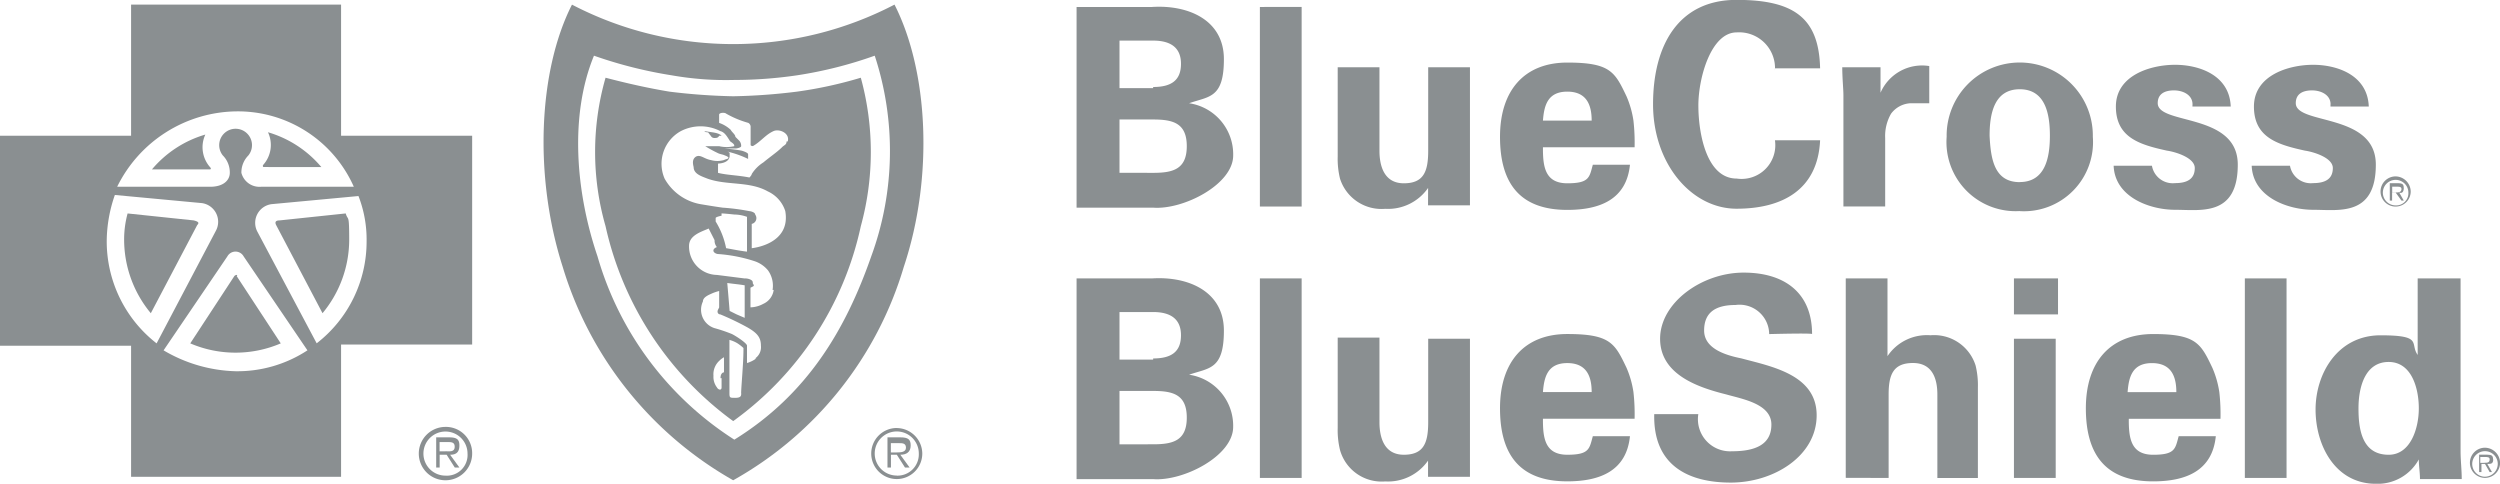 <?xml version="1.0" encoding="UTF-8"?>
<svg xmlns="http://www.w3.org/2000/svg" width="127.325" height="24.638" viewBox="0 0 127.325 24.638">
  <g id="blue-cross-blue-shield_logo" transform="translate(0)">
    <path id="Path_830" data-name="Path 830" d="M92.8,12.258V2.155h3.84c1.832-.118,3.663.65,3.663,2.659S99.536,6.7,98.531,7.058a2.628,2.628,0,0,1,2.245,2.659c0,1.477-2.541,2.777-4.077,2.659H92.8Zm3.9-6.027c.945,0,1.418-.355,1.418-1.182S97.586,3.868,96.7,3.868H94.986V6.29H96.7Zm0,4.372c1,0,1.713-.177,1.713-1.359S97.7,7.886,96.7,7.886H94.986V10.6Zm7.563-8.449V12.317h-2.127V2.155Zm6.44,9.217a2.483,2.483,0,0,1-2.186,1.064,2.216,2.216,0,0,1-2.3-1.536,4.244,4.244,0,0,1-.118-1.123V5.227h2.127V9.481c0,.768.236,1.654,1.241,1.654s1.241-.591,1.241-1.654V5.227h2.127v7.031H110.7Zm5.849-2.009c0,.945.118,1.773,1.241,1.773s1.123-.3,1.3-.945h1.891c-.177,1.773-1.536,2.3-3.191,2.3-2.422,0-3.427-1.359-3.427-3.722s1.241-3.781,3.427-3.781,2.422.473,3.013,1.713a4.9,4.9,0,0,1,.355,1.241,10.014,10.014,0,0,1,.059,1.359h-4.668Zm2.482-1.418c0-.768-.236-1.477-1.241-1.477s-1.182.709-1.241,1.477h2.482ZM128.368,5.4a1.828,1.828,0,0,0-1.95-1.95c-1.3,0-1.95,2.3-1.95,3.722s.414,3.722,1.95,3.722a1.717,1.717,0,0,0,1.95-1.95h2.3c-.118,2.541-1.95,3.486-4.254,3.486s-4.254-2.3-4.254-5.318,1.3-5.318,4.254-5.318,4.195.945,4.254,3.486h-2.3V5.4Zm5.377-.177v1.3a2.306,2.306,0,0,1,2.482-1.359V7.058h-.945a1.316,1.316,0,0,0-1,.532,2.272,2.272,0,0,0-.3,1.241v3.486h-2.127V6.645c0-.3-.059-.886-.059-1.418h1.95Zm7.09,7.326a3.52,3.52,0,0,1-3.722-3.781,3.723,3.723,0,1,1,7.445,0A3.52,3.52,0,0,1,140.835,12.553Zm0-1.477c1.3,0,1.536-1.241,1.536-2.363s-.236-2.363-1.536-2.363S139.3,7.59,139.3,8.713C139.358,9.894,139.535,11.076,140.835,11.076Zm8.8-3.959c0-.473-.473-.709-.945-.709s-.827.177-.827.65c0,1.123,4.077.473,4.077,3.131s-1.891,2.3-3.191,2.3-3.072-.65-3.131-2.245h1.95a1.075,1.075,0,0,0,1.182.886c.65,0,1-.236,1-.768s-1-.827-1.418-.886c-1.359-.3-2.6-.65-2.6-2.245s1.773-2.127,3.013-2.127,2.777.532,2.836,2.127h-1.95Zm7.031,0c0-.473-.473-.709-.945-.709s-.827.177-.827.65c0,1.123,4.077.473,4.077,3.131s-1.891,2.3-3.191,2.3-3.072-.65-3.131-2.245h1.95a1.075,1.075,0,0,0,1.182.886c.65,0,1-.236,1-.768s-1-.827-1.418-.886c-1.359-.3-2.6-.65-2.6-2.245s1.773-2.127,3.013-2.127,2.777.532,2.836,2.127h-1.95V7.118ZM92.8,26.142V15.98h3.84c1.832-.118,3.663.65,3.663,2.659s-.768,1.891-1.773,2.245a2.628,2.628,0,0,1,2.245,2.659c0,1.477-2.541,2.777-4.077,2.659H92.8Zm3.9-6.086c.945,0,1.418-.354,1.418-1.182s-.532-1.182-1.418-1.182H94.986v2.422H96.7Zm0,4.372c1,0,1.713-.177,1.713-1.359S97.7,21.711,96.7,21.711H94.986v2.718Zm7.563-8.449V26.142h-2.127V15.98Zm6.44,9.276a2.483,2.483,0,0,1-2.186,1.064,2.2,2.2,0,0,1-2.3-1.6,4.244,4.244,0,0,1-.118-1.123V18.993h2.127v4.313c0,.768.236,1.654,1.241,1.654s1.241-.591,1.241-1.654V19.052h2.127v7.031H110.7v-.827Zm5.849-2.068c0,.945.118,1.773,1.241,1.773s1.123-.3,1.3-.945h1.891c-.177,1.773-1.536,2.3-3.191,2.3-2.422,0-3.427-1.359-3.427-3.722s1.241-3.781,3.427-3.781,2.422.473,3.013,1.713a4.9,4.9,0,0,1,.355,1.241,10.014,10.014,0,0,1,.059,1.359h-4.668Zm2.482-1.418c0-.768-.236-1.477-1.241-1.477s-1.182.709-1.241,1.477h2.482Zm9.04-2.9a1.51,1.51,0,0,0-1.713-1.536c-1.064,0-1.6.414-1.6,1.3s1,1.241,1.891,1.418c1.536.414,3.84.827,3.84,2.9s-2.186,3.427-4.372,3.427-3.959-.886-3.9-3.486h2.245a1.637,1.637,0,0,0,1.713,1.891c1.123,0,2.009-.3,2.009-1.359s-1.477-1.3-2.3-1.536c-1.418-.355-3.368-1-3.368-2.836s2.127-3.368,4.254-3.368,3.486,1.064,3.486,3.131c0-.059-2.186,0-2.186,0Zm3.9,7.267V15.98H134.1v3.959a2.414,2.414,0,0,1,2.186-1.064,2.216,2.216,0,0,1,2.3,1.536,4.244,4.244,0,0,1,.118,1.123v4.609H136.64V21.888c0-.768-.236-1.6-1.241-1.6s-1.241.591-1.241,1.6v4.254ZM142.785,15.98v1.832H140.54V15.98Zm-.118,3.072v7.09H140.54v-7.09Zm3.722,4.136c0,.945.118,1.773,1.241,1.773s1.123-.3,1.3-.945h1.891c-.177,1.773-1.536,2.3-3.191,2.3-2.422,0-3.427-1.359-3.427-3.722s1.241-3.781,3.427-3.781,2.422.473,3.013,1.713A4.9,4.9,0,0,1,151,21.77a10.012,10.012,0,0,1,.059,1.359h-4.668Zm2.422-1.418c0-.768-.236-1.477-1.241-1.477s-1.182.709-1.241,1.477h2.482Zm5.613-5.79V26.142H152.3V15.98Zm6.736,0h2.127v8.8c0,.473.059.945.059,1.418h-2.127c0-.354-.059-.65-.059-1a2.389,2.389,0,0,1-2.186,1.241c-2.068,0-3.072-1.95-3.072-3.781s1.123-3.781,3.309-3.781,1.477.414,1.891,1v-3.9h0Zm-1.536,8.981c1.123,0,1.536-1.359,1.536-2.363s-.355-2.363-1.536-2.363-1.536,1.241-1.536,2.363C158.087,23.661,158.265,24.961,159.624,24.961Zm.355-12.7a.65.65,0,1,1,.65-.65.62.62,0,0,1-.65.65m0-1.477a.768.768,0,1,0,.768.768.782.782,0,0,0-.768-.768" transform="translate(-37.97 -1.8)" fill="#8a8f91"></path>
    <path id="Path_831" data-name="Path 831" d="M206.3,18.073h-.177v-.3h.236c.118,0,.236,0,.236.118,0,.177-.177.177-.3.177m.414-.236c0-.177-.059-.236-.3-.236H206v.886h.118v-.414h.177l.3.414h.118l-.236-.414c.118.059.236,0,.236-.236m4.136,14.712a.65.65,0,1,1,.65-.65.656.656,0,0,1-.65.65m0-1.477a.768.768,0,1,0,.768.768.782.782,0,0,0-.768-.768" transform="translate(-84.288 -8.265)" fill="#8a8f91"></path>
    <path id="Path_832" data-name="Path 832" d="M213.936,41.414h-.177v-.3H214c.118,0,.236,0,.236.118,0,.177-.118.177-.3.177m.473-.177c0-.177-.059-.236-.3-.236H213.7v.886h.118v-.414H214l.236.414h.118l-.236-.414c.177,0,.3,0,.3-.236" transform="translate(-87.438 -17.839)" fill="#8a8f91"></path>
    <g id="Group_344" data-name="Group 344" transform="translate(0 0.236)">
      <path id="Path_833" data-name="Path 833" d="M37.459,38.6a1.359,1.359,0,1,0,1.359,1.359A1.337,1.337,0,0,0,37.459,38.6Zm0,2.482a1.123,1.123,0,1,1,1.123-1.123A1.054,1.054,0,0,1,37.459,41.082Z" transform="translate(-14.771 -17.094)" fill="#8a8f91"></path>
      <path id="Path_834" data-name="Path 834" d="M27.775,32.017c0-.3-.118-.414-.532-.414h-.65v1.536h.177v-.65h.355l.414.65h.236l-.473-.65C27.6,32.489,27.775,32.371,27.775,32.017Zm-.709.3h-.3v-.473h.414c.177,0,.355,0,.355.236C27.539,32.371,27.243,32.312,27.066,32.312ZM16.431,23.331a.17.17,0,0,0-.118.059l-2.245,3.427a5.853,5.853,0,0,0,4.609,0l-2.245-3.427c.059-.059,0-.059,0-.059Zm-2.186-2.777L10.877,20.2a5.036,5.036,0,0,0-.177,1.359,5.866,5.866,0,0,0,1.359,3.722l2.363-4.49C14.54,20.673,14.481,20.614,14.245,20.555Z" transform="translate(-4.378 -9.565)" fill="#8a8f91"></path>
      <path id="Path_835" data-name="Path 835" d="M17.371,8.876V2.2H6.676V8.876H0V19.571H6.676v6.676H17.371V19.512h6.676V8.876ZM12.053,7.636a6.455,6.455,0,0,1,5.967,3.84H13.294a.951.951,0,0,1-1-.709,1.232,1.232,0,0,1,.355-.886.835.835,0,1,0-1.3,0,1.232,1.232,0,0,1,.355.886c0,.355-.3.709-1,.709H5.967a6.859,6.859,0,0,1,6.086-3.84ZM5.436,14.194a7.25,7.25,0,0,1,.414-2.3l4.431.414a.961.961,0,0,1,.709,1.418L7.976,19.452A6.582,6.582,0,0,1,5.436,14.194Zm10.221,5.613a6.5,6.5,0,0,1-3.663,1.064,7.582,7.582,0,0,1-3.663-1.064l3.25-4.786a.473.473,0,0,1,.827,0l3.25,4.786Zm.473-.355L13.117,13.78a.961.961,0,0,1,.709-1.418l4.431-.414a6.122,6.122,0,0,1,.414,2.3,6.552,6.552,0,0,1-2.541,5.2Z" transform="translate(0 -2.2)" fill="#8a8f91"></path>
      <path id="Path_836" data-name="Path 836" d="M21.726,14.973A5.612,5.612,0,0,0,19.008,13.2a1.516,1.516,0,0,1-.236,1.654.082.082,0,0,0,0,.118ZM19.6,17.69c-.236,0-.236.118-.177.236l2.363,4.49a5.866,5.866,0,0,0,1.359-3.722c0-1.418-.059-.945-.177-1.359L19.6,17.69Zm-3.781-4.372A5.612,5.612,0,0,0,13.1,15.091h2.954c.059,0,.059-.059,0-.118A1.534,1.534,0,0,1,15.818,13.318Z" transform="translate(-5.36 -6.701)" fill="#8a8f91"></path>
    </g>
    <g id="Group_345" data-name="Group 345" transform="translate(27.681 0.236)">
      <path id="Path_837" data-name="Path 837" d="M64.723,2.2A17.763,17.763,0,0,1,56.51,4.209,17.763,17.763,0,0,1,48.3,2.2c-1.713,3.368-1.95,8.744-.473,13.353A18.688,18.688,0,0,0,56.51,26.424,18.465,18.465,0,0,0,65.2,15.553c1.536-4.609,1.241-9.985-.473-13.353ZM63.541,15.021c-1.3,3.722-3.25,7.031-6.972,9.335A16.476,16.476,0,0,1,49.6,15.021C48.475,11.712,48.179,7.813,49.42,4.8a22.453,22.453,0,0,0,3.959,1,15.972,15.972,0,0,0,3.191.236A22.1,22.1,0,0,0,59.76,5.8a21.257,21.257,0,0,0,3.959-1A15.58,15.58,0,0,1,63.541,15.021Z" transform="translate(-46.85 -2.2)" fill="#8a8f91"></path>
      <path id="Path_838" data-name="Path 838" d="M61.58,9.209a30.046,30.046,0,0,1-3.25.236,31.172,31.172,0,0,1-3.25-.236c-1.064-.177-2.127-.414-3.25-.709a13.7,13.7,0,0,0,0,7.563,16.769,16.769,0,0,0,6.5,9.926,16.51,16.51,0,0,0,6.5-9.926,14.273,14.273,0,0,0,0-7.563A21.324,21.324,0,0,1,61.58,9.209ZM57.739,23.8v.473c0,.177-.177.118-.236,0a.882.882,0,0,1-.177-.591.935.935,0,0,1,.3-.768,1.02,1.02,0,0,1,.236-.177v.768s-.177,0-.177.3Zm1,.768c0,.118,0,.236-.3.236s-.3,0-.3-.3V21.853a1.537,1.537,0,0,1,.414.177,2.309,2.309,0,0,1,.3.236v.118c0,.65-.118,1.891-.118,2.186Zm.768-1.773a1.476,1.476,0,0,1-.473.236v-.886c0-.118-.532-.473-.768-.591a7.764,7.764,0,0,0-.886-.3.982.982,0,0,1-.591-1.359c0-.236.354-.355.473-.414a2.324,2.324,0,0,1,.354-.118V20.2l-.059.118c-.059.118,0,.236.118.236a14.2,14.2,0,0,1,1.359.65c.532.3.709.532.709.945a.693.693,0,0,1-.3.65Zm-1.477-3.84c.414.059.532.059.886.118V20.73l-.414-.177-.355-.177c0-.059-.118-1.418-.118-1.418Zm2.363.354a.906.906,0,0,1-.532.709,1.424,1.424,0,0,1-.65.177v-1l.118-.059c.118-.059,0-.118,0-.177s0-.118-.118-.177a.642.642,0,0,0-.3-.059L57.5,18.544a1.447,1.447,0,0,1-1.418-1.477c0-.532.591-.709,1-.886l.3.591a.518.518,0,0,0,.118.354s-.177.059-.177.177.177.177.236.177a7.75,7.75,0,0,1,1.832.355,1.507,1.507,0,0,1,.709.473,1.337,1.337,0,0,1,.236,1Zm-2.718-3.9s.177,0,.709.059a1.95,1.95,0,0,1,.65.118v1.773c-.473-.059-.709-.118-1.064-.177a4.082,4.082,0,0,0-.532-1.359v-.177c0-.059.3-.118.3-.118v-.118Zm1.6,1.773V15.945a.3.3,0,0,0,.177-.473c0-.118-.236-.177-.3-.177a10.7,10.7,0,0,0-1.359-.177c-.414-.059-.768-.118-1.123-.177a2.624,2.624,0,0,1-1.832-1.3,1.9,1.9,0,0,1,.827-2.422,2.192,2.192,0,0,1,2.009,0c.236.059.354.3.473.473,0,.059.177.118.236.236v.059a1.686,1.686,0,0,1-.768,0h-.709a6.445,6.445,0,0,0,.65.355c.118.059.236.059.355.118,0,0,.177.059.177.118s-.118.059-.236.118a1.208,1.208,0,0,1-.65,0c-.355-.059-.532-.3-.768-.177-.177.118-.177.3-.118.532,0,.355.414.473.709.591,1,.355,2.127.118,3.072.65a1.653,1.653,0,0,1,.886,1c.3,1.713-1.713,1.891-1.713,1.891Zm1.773-5.436c0,.177-.118.177-.236.3-.236.236-.591.473-.945.768a1.878,1.878,0,0,0-.591.591c0,.059-.118.177-.118.177-.591-.118-1.123-.118-1.6-.236v-.473s.532,0,.591-.355V12.34c0-.059-.236-.118-.3-.118a5.1,5.1,0,0,1,1.241.414V12.4c0-.059-.118-.118-.3-.177-.236-.059-.886-.118-.886-.118h.532c.118,0,.3-.059.3-.118a.382.382,0,0,0-.118-.3l-.177-.177c0-.118-.177-.236-.236-.355a1.678,1.678,0,0,0-.591-.355v-.414c0-.118.3-.118.354-.059A4.935,4.935,0,0,0,59.1,10.8a.238.238,0,0,1,.118.236v.886c0,.059.118.059.118.059.414-.236.65-.591,1.064-.768.3-.118.827.118.709.532Zm5.613,14.594a1.3,1.3,0,1,0,1.3,1.3A1.311,1.311,0,0,0,66.661,26.343Zm0,2.422a1.123,1.123,0,1,1,1.123-1.123A1.086,1.086,0,0,1,66.661,28.766Z" transform="translate(-48.67 -4.778)" fill="#8a8f91"></path>
      <path id="Path_839" data-name="Path 839" d="M71.217,29.112c0-.3-.118-.414-.532-.414h-.65v1.536h.177v-.65h.3l.414.65h.236l-.473-.65C70.981,29.584,71.217,29.466,71.217,29.112Zm-.709.355h-.3v-.473h.414c.177,0,.355,0,.355.236s-.3.236-.473.236ZM60.936,13.218c.118.118.118.236.3.236s.177-.059.236-.118h.118c-.177-.177-.591-.177-.886-.236.118.118.177,0,.236.118Z" transform="translate(-52.517 -6.66)" fill="#8a8f91"></path>
    </g>
  </g>
</svg>
